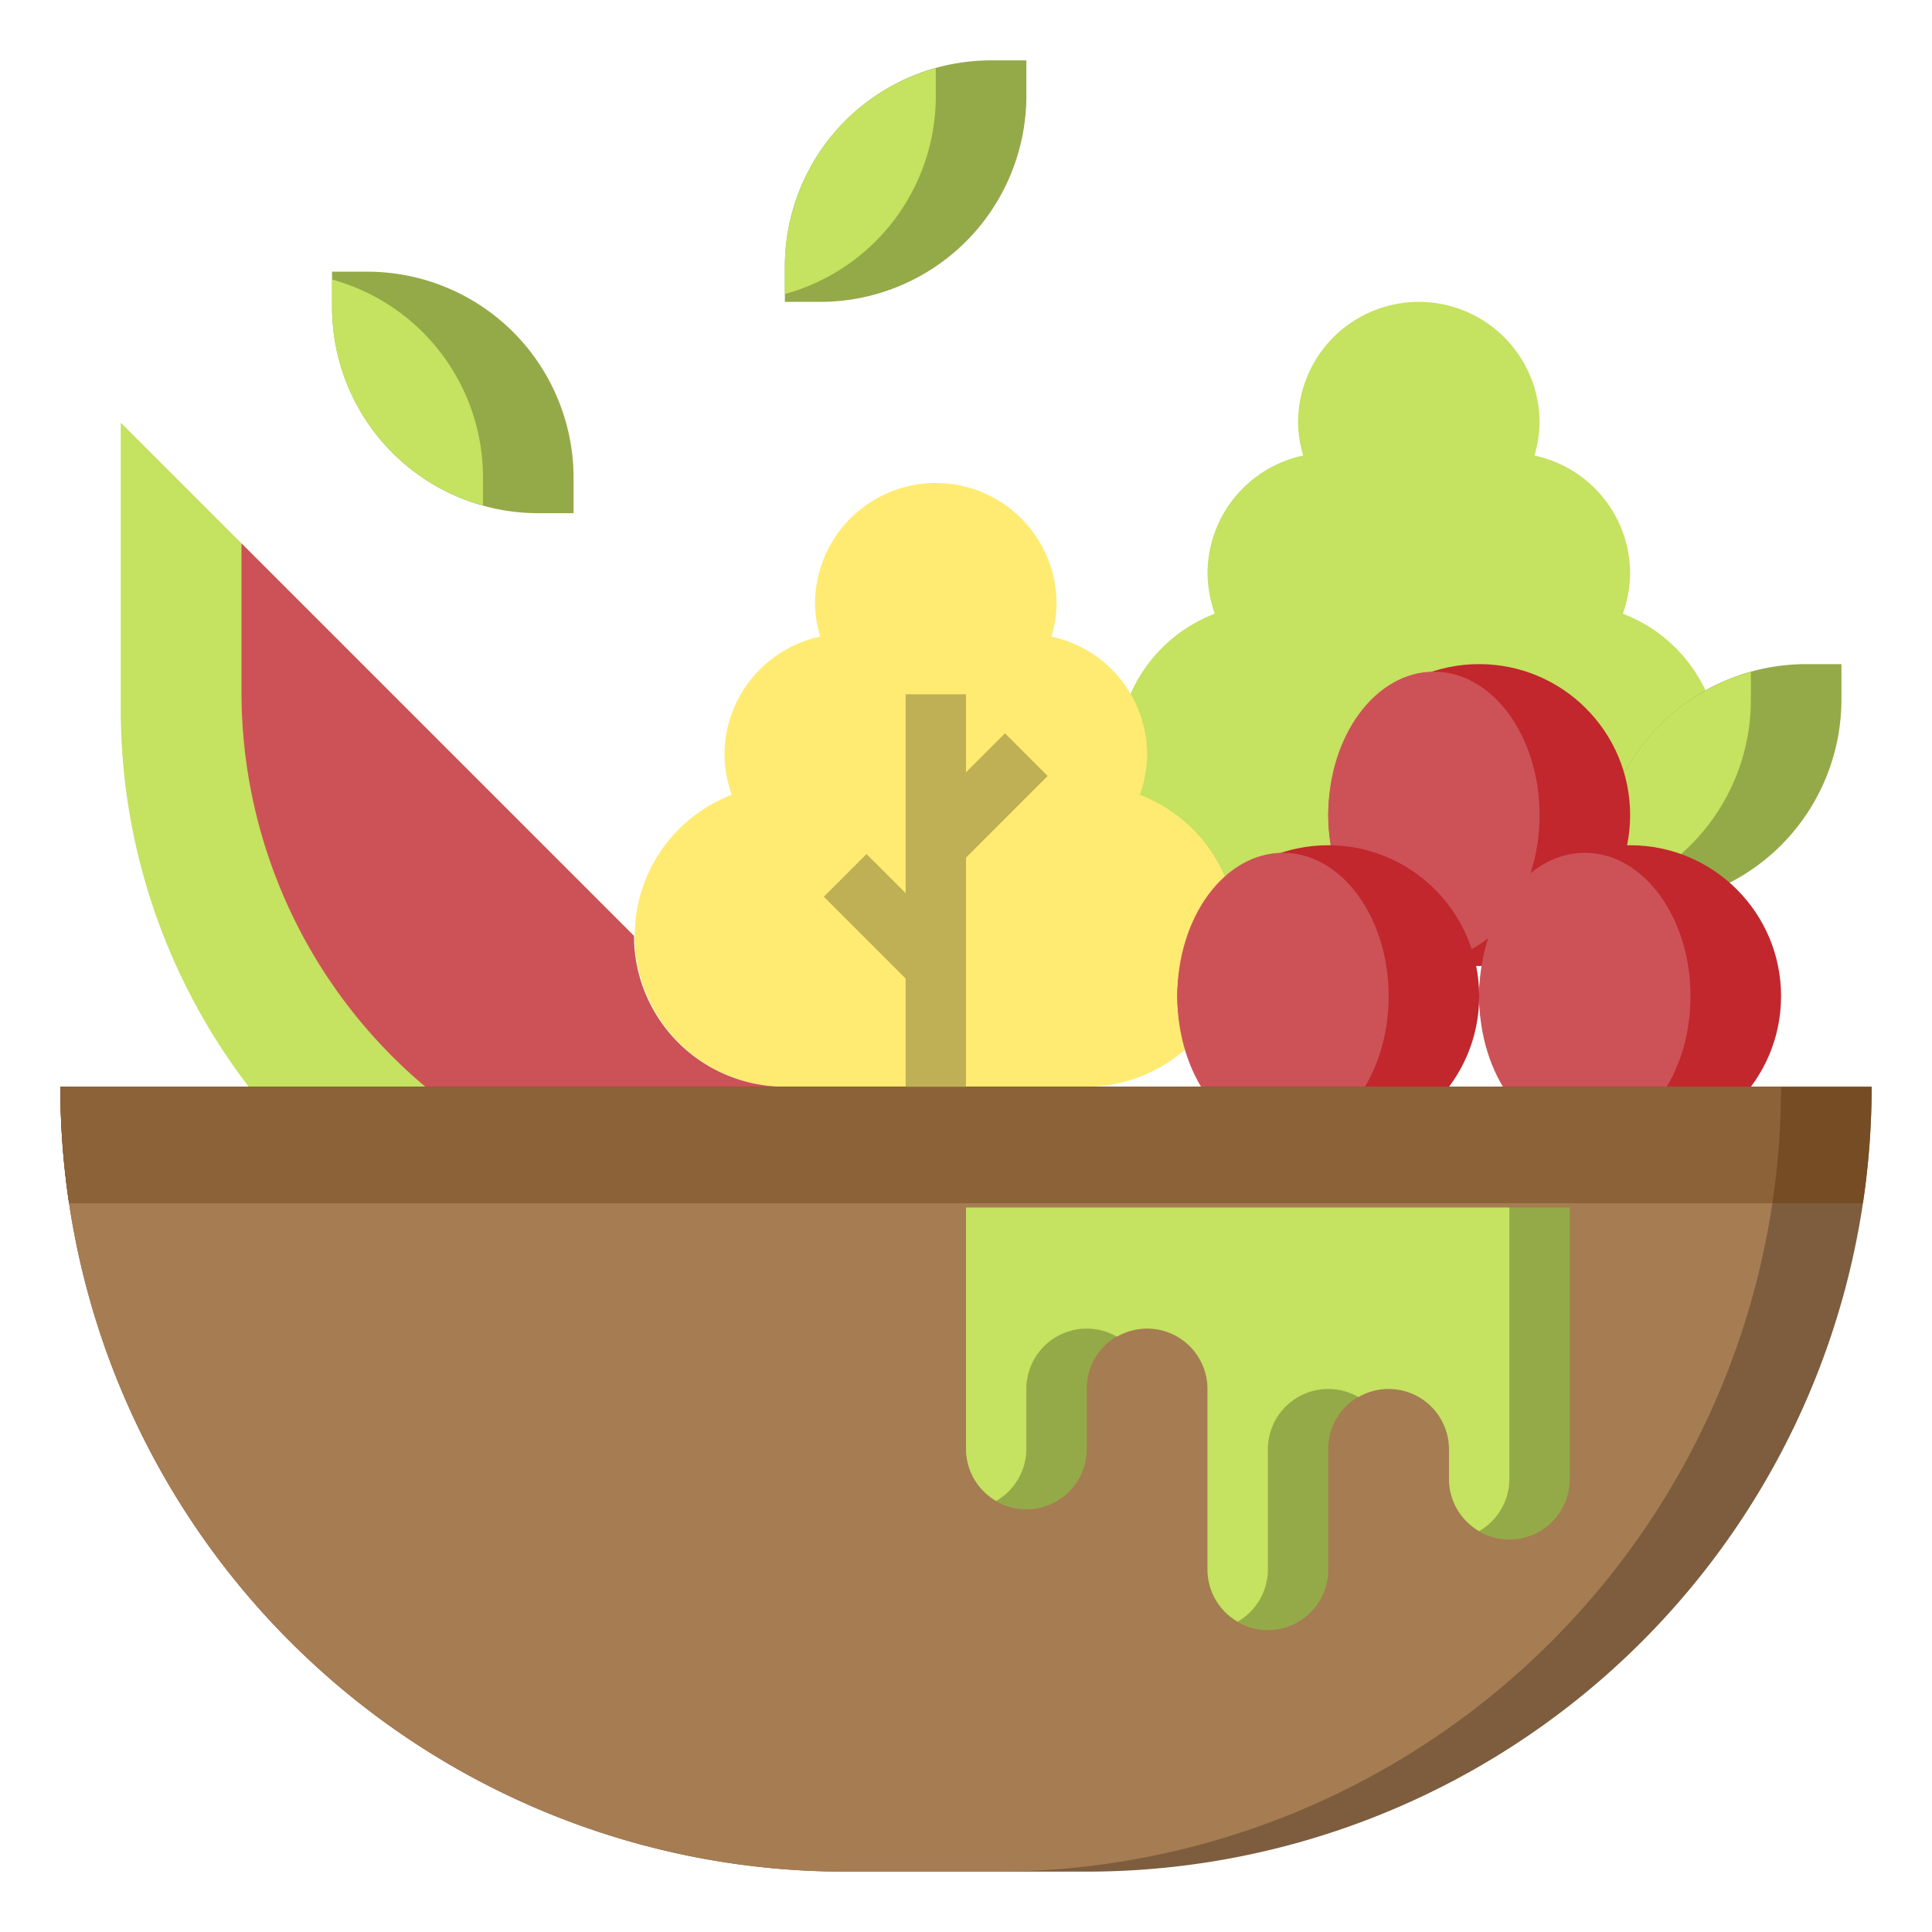 <?xml version="1.0" encoding="UTF-8"?> <svg xmlns="http://www.w3.org/2000/svg" viewBox="0 0 64 64"> <defs> <style>.cls-1{fill:#c5e260;}.cls-2{fill:#ffeb71;}.cls-3{fill:#cd5257;}.cls-4{fill:#94aa48;}.cls-5{fill:#c1272d;}.cls-6{fill:#7d5d3e;}.cls-7{fill:#a67c52;}.cls-8{fill:#754c24;}.cls-9{fill:#8c6239;}.cls-10{fill:#bfb055;}</style> </defs> <title></title> <g data-name="Layer 21" id="Layer_21"> <path class="cls-1" d="M52,30a5,5,0,0,0,1.76-9.67A4.18,4.18,0,0,0,54,19a4,4,0,0,0-3.17-3.91A3.94,3.94,0,0,0,51,14a4,4,0,0,0-8,0,3.94,3.94,0,0,0,.17,1.09A4,4,0,0,0,40,19a4.18,4.18,0,0,0,.24,1.33A5,5,0,0,0,42,30Z"></path> <path class="cls-2" d="M36,36a5,5,0,0,0,1.76-9.67A4.18,4.18,0,0,0,38,25a4,4,0,0,0-3.17-3.91A3.94,3.94,0,0,0,35,20a4,4,0,0,0-8,0,3.94,3.94,0,0,0,.17,1.09A4,4,0,0,0,24,25a4.18,4.18,0,0,0,.24,1.33A5,5,0,0,0,26,36Z"></path> <path class="cls-1" d="M26,36a5,5,0,0,1-5-5h0L4,14v9.51A20.54,20.54,0,0,0,8.24,36Z"></path> <path class="cls-3" d="M26,36a5,5,0,0,1-5-5h0L8,18H8v4.93A17.07,17.07,0,0,0,13,35h0c.35.35.71.68,1.09,1Z"></path> <path class="cls-4" d="M13,15h0a6.84,6.84,0,0,1-2-4.83V9h1.17A6.84,6.84,0,0,1,17,11h0a6.84,6.84,0,0,1,2,4.83V17H17.83A6.84,6.84,0,0,1,13,15Z"></path> <path class="cls-1" d="M16,15.83a6.8,6.8,0,0,0-5-6.57v.91a6.8,6.8,0,0,0,5,6.57Z"></path> <path class="cls-4" d="M59,28h0a6.84,6.84,0,0,0,2-4.83V22H59.83A6.84,6.84,0,0,0,55,24h0a6.84,6.84,0,0,0-2,4.83V30h1.17A6.84,6.84,0,0,0,59,28Z"></path> <path class="cls-1" d="M55,24a6.84,6.84,0,0,0-2,4.83v.91a6.8,6.8,0,0,0,5-6.57v-.91A6.81,6.81,0,0,0,55,24Z"></path> <path class="cls-4" d="M32,8h0a6.84,6.84,0,0,0,2-4.83V2H32.83A6.84,6.84,0,0,0,28,4h0a6.84,6.84,0,0,0-2,4.83V10h1.17A6.84,6.84,0,0,0,32,8Z"></path> <path class="cls-1" d="M28,4a6.84,6.84,0,0,0-2,4.83v.91a6.8,6.8,0,0,0,5-6.57V2.26A6.81,6.81,0,0,0,28,4Z"></path> <circle class="cls-5" cx="49" cy="27" r="5"></circle> <ellipse class="cls-3" cx="47.5" cy="27" rx="3.5" ry="4.75"></ellipse> <circle class="cls-5" cx="44" cy="33" r="5"></circle> <ellipse class="cls-3" cx="42.5" cy="33" rx="3.5" ry="4.75"></ellipse> <circle class="cls-5" cx="54" cy="33" r="5"></circle> <ellipse class="cls-3" cx="52.5" cy="33" rx="3.5" ry="4.75"></ellipse> <path class="cls-6" d="M2,36H62a0,0,0,0,1,0,0v0A26,26,0,0,1,36,62H28A26,26,0,0,1,2,36v0A0,0,0,0,1,2,36Z"></path> <path class="cls-7" d="M59,36H2A26,26,0,0,0,28,62h5A26,26,0,0,0,59,36Z"></path> <path class="cls-4" d="M32,40v8a2,2,0,0,0,2,2h0a2,2,0,0,0,2-2V46a2,2,0,0,1,2-2h0a2,2,0,0,1,2,2v6a2,2,0,0,0,2,2h0a2,2,0,0,0,2-2V48a2,2,0,0,1,2-2h0a2,2,0,0,1,2,2v1a2,2,0,0,0,2,2h0a2,2,0,0,0,2-2V40"></path> <path class="cls-1" d="M33,49.72A2,2,0,0,0,34,48V46a2,2,0,0,1,3-1.72A2,2,0,0,1,40,46v6a2,2,0,0,0,1,1.72A2,2,0,0,0,42,52V48a2,2,0,0,1,3-1.72A2,2,0,0,1,48,48v1a2,2,0,0,0,1,1.72A2,2,0,0,0,50,49V40H32v8A2,2,0,0,0,33,49.72Z"></path> <path class="cls-8" d="M2.29,39.86H61.71A25.89,25.89,0,0,0,62,36H2A25.89,25.89,0,0,0,2.29,39.86Z"></path> <path class="cls-9" d="M2,36a25.89,25.89,0,0,0,.29,3.86H58.71A25.89,25.89,0,0,0,59,36Z"></path> <rect class="cls-10" height="13" width="2" x="30" y="23"></rect> <rect class="cls-10" height="2" transform="translate(-9.22 30.74) rotate(-45)" width="4.24" x="30.38" y="25.5"></rect> <rect class="cls-10" height="4.24" transform="translate(-12.93 29.79) rotate(-45)" width="2" x="28.5" y="28.38"></rect> </g> </svg> 